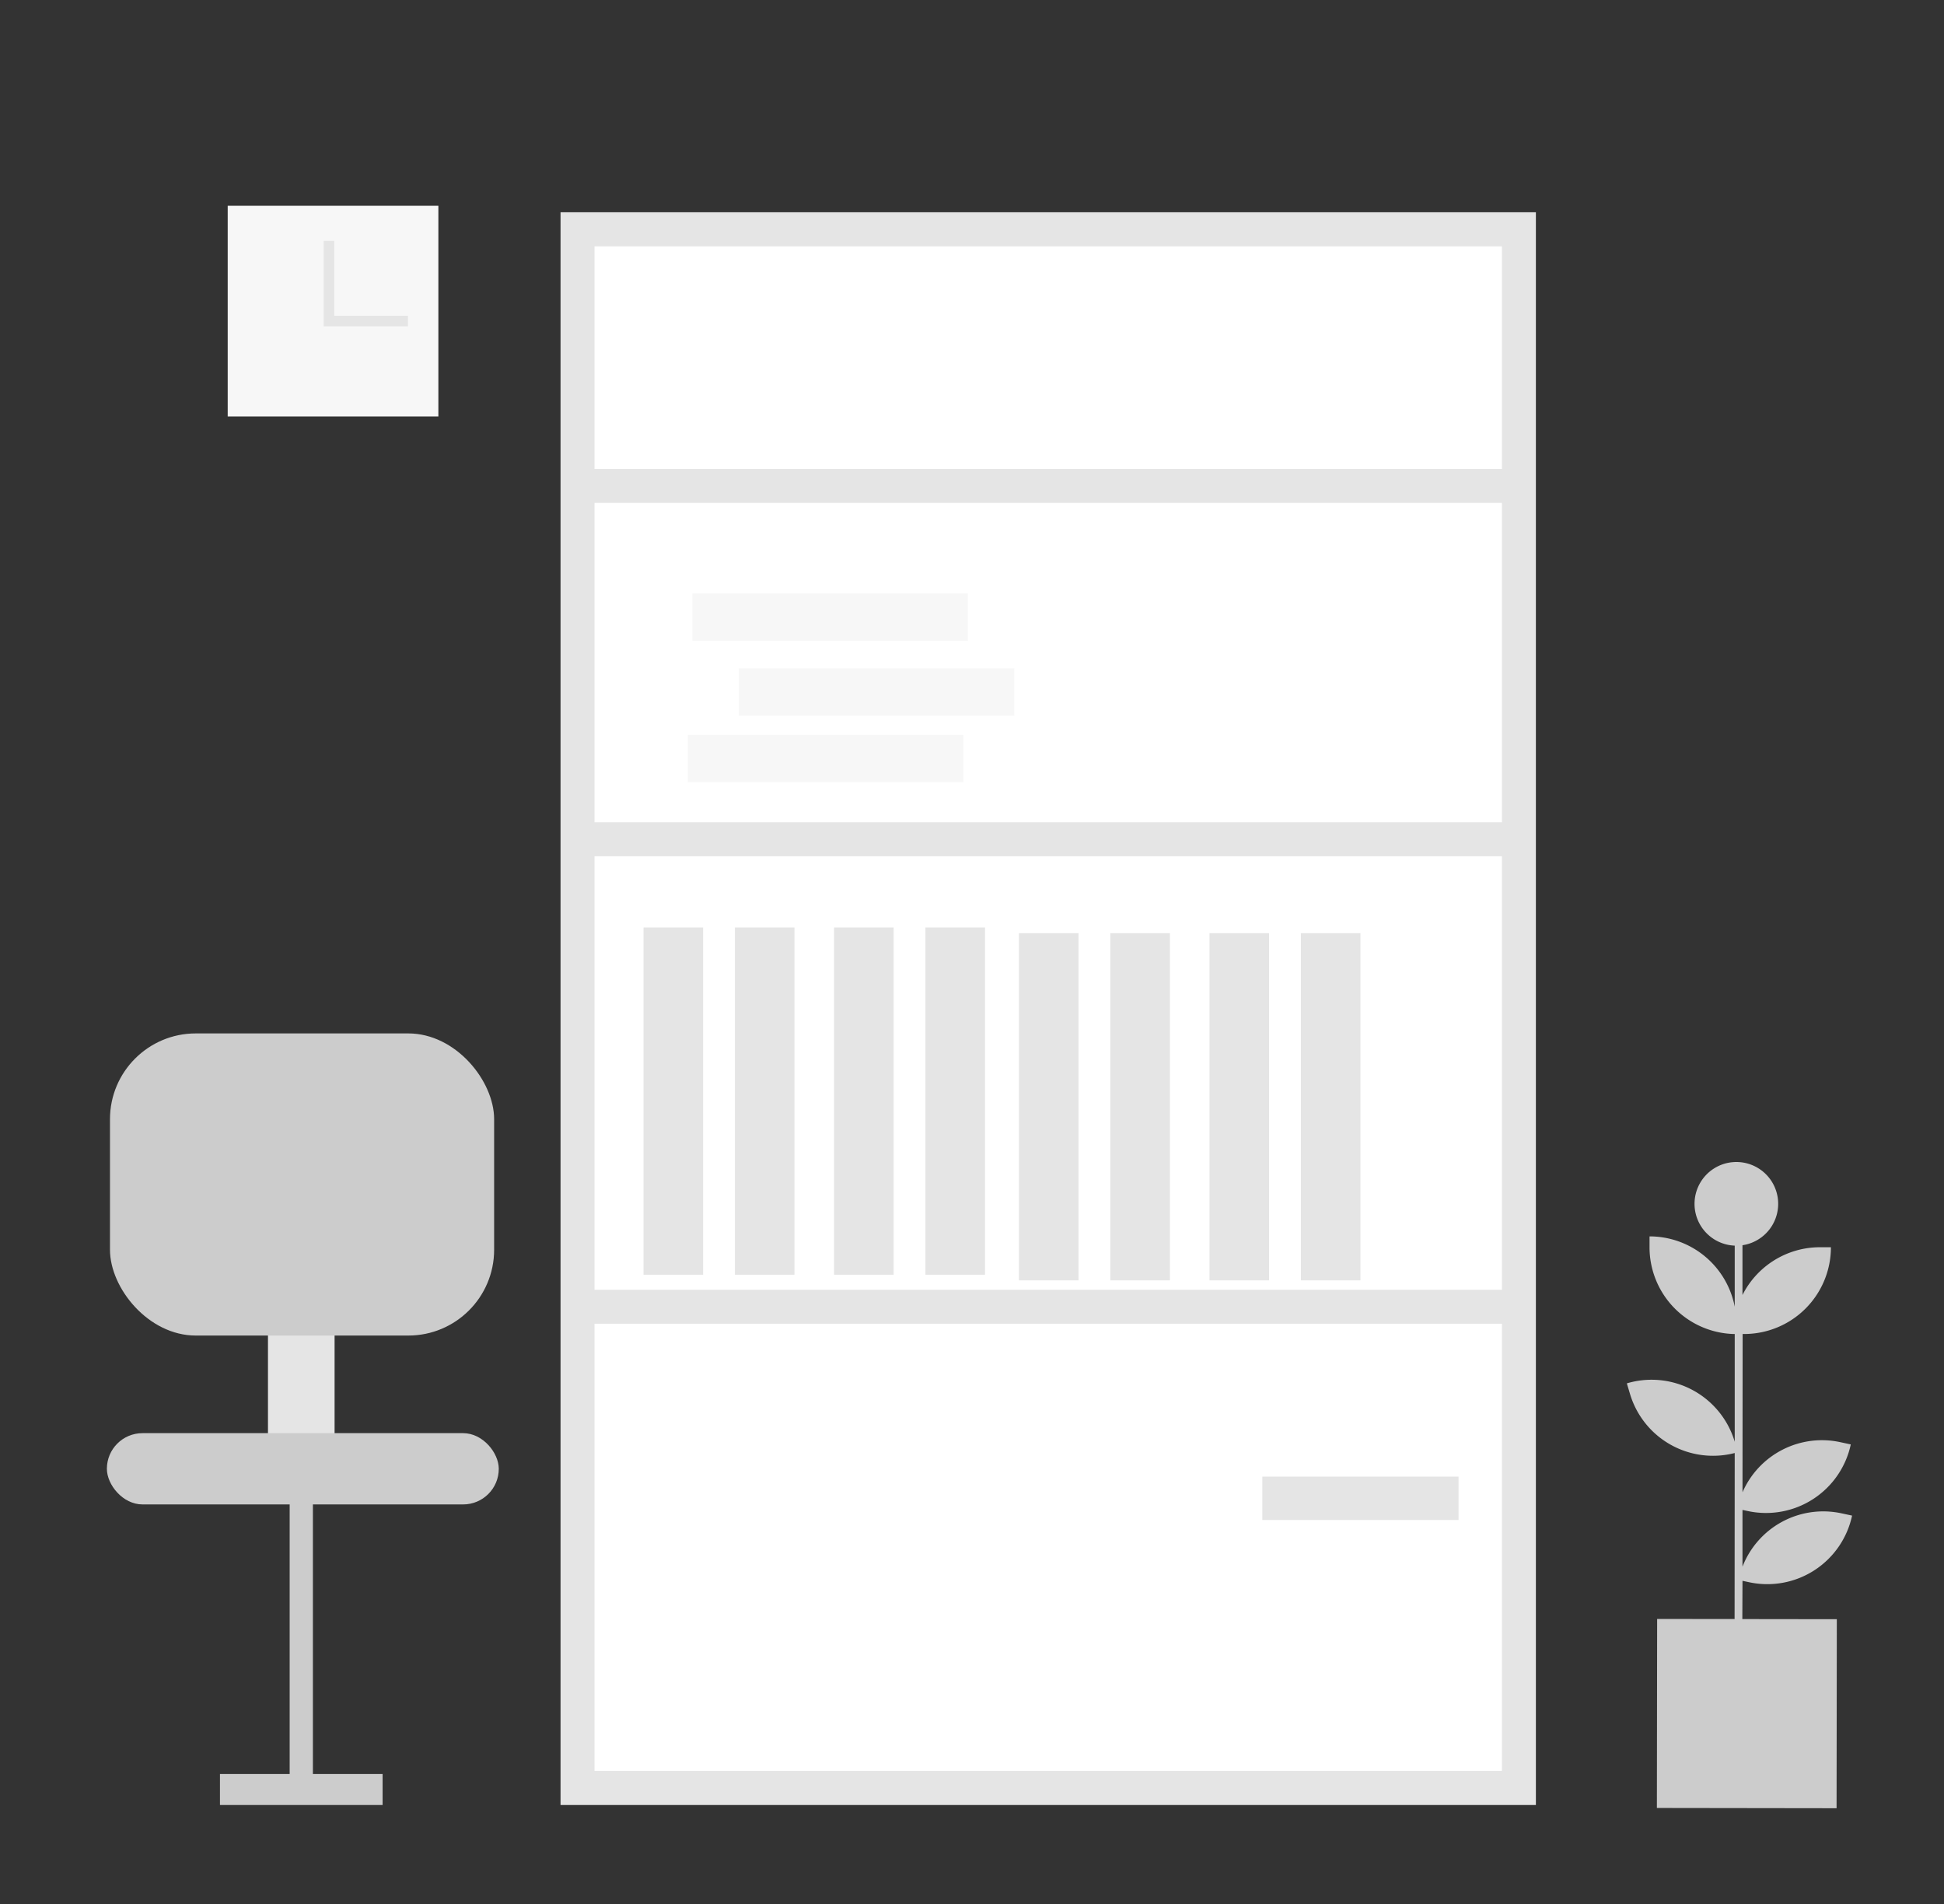 <svg id="Capa_1" data-name="Capa 1" xmlns="http://www.w3.org/2000/svg" viewBox="0 0 1255 1229"><rect x="0" y="0" width="1255" height="1229" fill="#333333" stroke="none"/><title>Mesa de trabajo 107</title><rect x="382" y="155" width="590" height="998" fill="#fff"/><path d="M991.53,1165H361.87V137H991.53ZM383.79,1143H969.61V159H383.79Z" fill="#e5e5e5"/><rect x="378.92" y="302.68" width="595.56" height="21.92" fill="#e5e5e5"/><rect x="370.62" y="530.74" width="607.75" height="21.92" fill="#e5e5e5"/><rect x="381.35" y="832.47" width="597.02" height="21.92" fill="#e5e5e5"/><rect x="415.45" y="598.63" width="38.46" height="224.1" fill="#e5e5e5"/><rect x="474.43" y="598.63" width="38.46" height="224.1" fill="#e5e5e5"/><rect x="538.46" y="598.63" width="38.46" height="224.1" fill="#e5e5e5"/><rect x="597.44" y="598.63" width="38.46" height="224.1" fill="#e5e5e5"/><rect x="657.82" y="602.28" width="38.46" height="224.1" fill="#e5e5e5"/><rect x="716.79" y="602.28" width="38.46" height="224.1" fill="#e5e5e5"/><rect x="780.83" y="602.28" width="38.46" height="224.1" fill="#e5e5e5"/><rect x="839.8" y="602.28" width="38.46" height="224.1" fill="#e5e5e5"/><rect x="814.93" y="953.04" width="126.66" height="28.01" fill="#e5e5e5"/><rect x="550.6" y="357.72" width="30.52" height="177.85" transform="translate(1012.51 -119.21) rotate(90)" fill="#f7f7f7"/><rect x="517.73" y="400.66" width="30.52" height="177.85" transform="translate(1022.58 -43.41) rotate(90)" fill="#f7f7f7"/><rect x="520.63" y="309.39" width="30.52" height="177.85" transform="translate(934.21 -137.57) rotate(90)" fill="#f7f7f7"/><rect x="173" y="805" width="43" height="134" fill="#e5e5e5"/><rect x="71" y="667" width="248" height="195" rx="55.39" fill="#ccc"/><rect x="69" y="925" width="253" height="46" rx="23" fill="#ccc"/><polygon points="247 1145 247 1165 142 1165 142 1145 187 1145 187 948 202 948 202 1145 247 1145" fill="#ccc"/><path d="M1121,861h0Z" fill="#ccc"/><path d="M1121,861h-2v0c.33,0,.65,0,1,0Z" fill="#ccc"/><path d="M1124.81,1045l61,.08-.16,122-116-.16.16-122,50,.06.08-107.16a55.95,55.95,0,0,1-67.64-38.26l-2-6.7a56,56,0,0,1,69.65,37.68l0-69.54h0c-.33,0-.65,0-1,0a56,56,0,0,1-54-56v-7a56,56,0,0,1,55,45.39l0-39.42a27,27,0,1,1,5-.27l0,32.13A56,56,0,0,1,1175,805h7a56,56,0,0,1-56,56h-1l-.08,102.16a55.94,55.94,0,0,1,63.05-32.36l6.85,1.47a55.95,55.95,0,0,1-66.48,43l-3.43-.73,0,36.64a55.93,55.93,0,0,1,63.9-34.44l6.85,1.47a55.95,55.95,0,0,1-66.48,43l-4.27-.91Z" fill="#ccc"/><rect x="147" y="132.81" width="136" height="136" fill="#f7f7f7"/><polygon points="263.36 203.83 263.36 210.63 208.96 210.63 208.96 155.48 215.76 155.48 215.76 203.83 263.36 203.83" fill="#e5e5e5"/></svg>